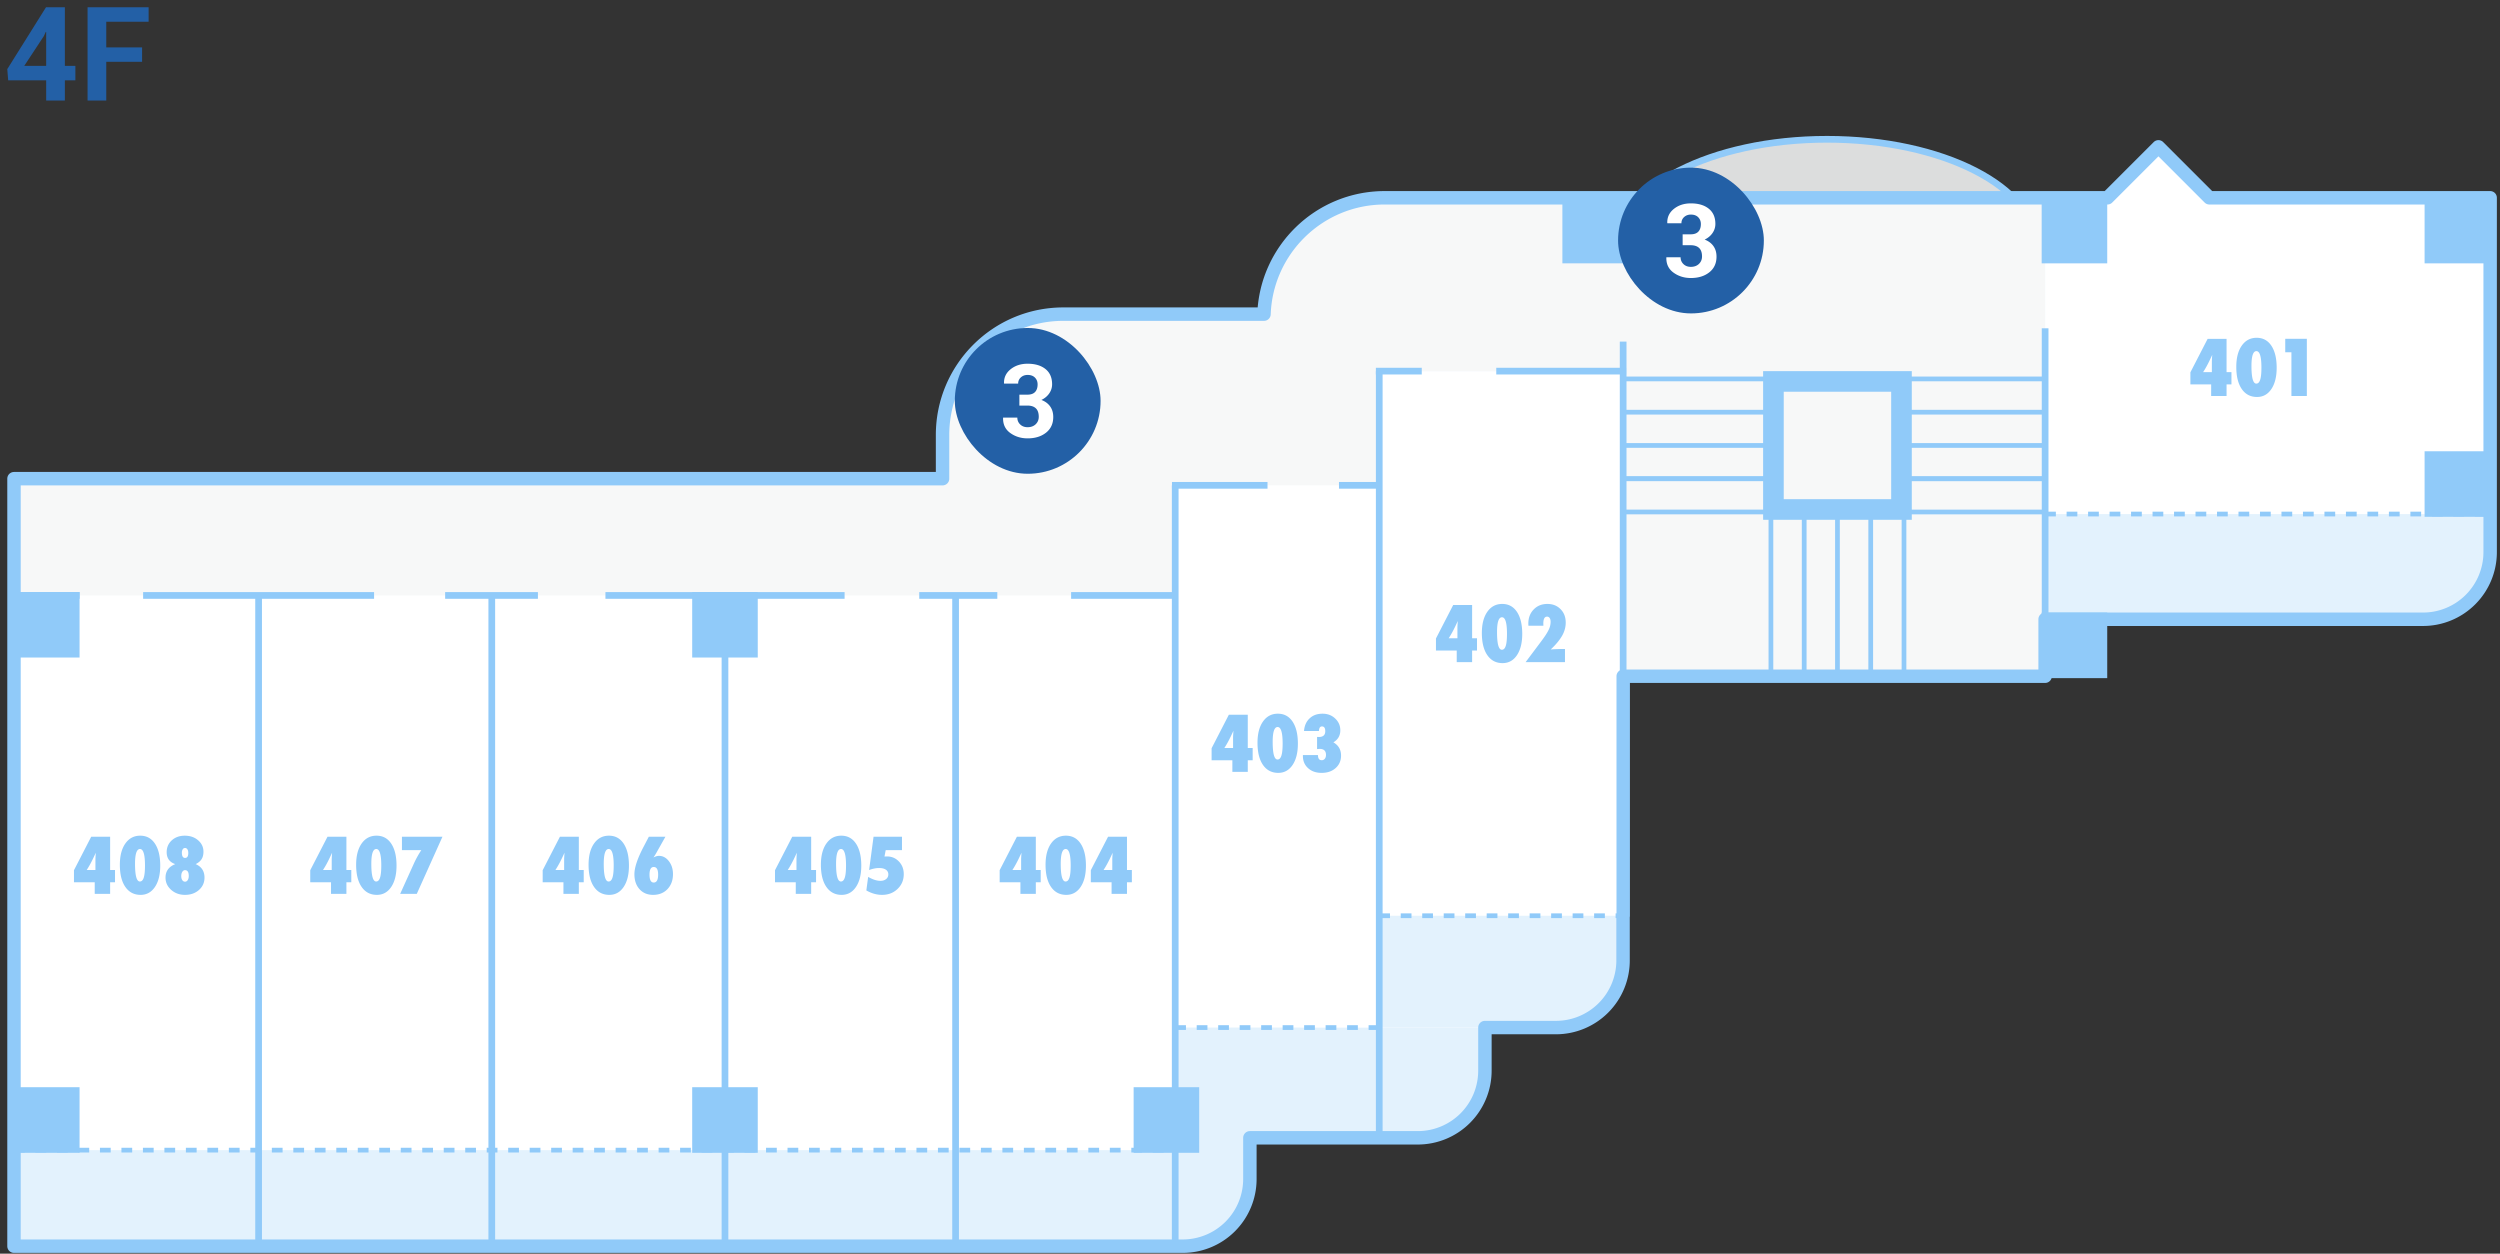 <?xml version="1.0" encoding="UTF-8"?>
<svg xmlns="http://www.w3.org/2000/svg" xmlns:xlink="http://www.w3.org/1999/xlink" width="343" height="172" viewBox="0 0 343 172">
  <rect x="0" y="0" width="343" height="172" fill="#333333" stroke="none"/>
  <defs>
    <path id="a" d="M0 153.4h341.57V.153H0z"></path>
  </defs>
  <g fill="none" fill-rule="evenodd">
    <g transform="translate(1 18.497)">
      <path fill="#DCDDDD" d="M278.348 15.278c0-8.098-12.84-14.664-28.678-14.664-15.838 0-28.677 6.566-28.677 14.664 0 8.098 12.84 14.663 28.677 14.663 15.838 0 28.678-6.565 28.678-14.663"></path>
      <path stroke="#90CAF9" stroke-width=".921" d="M278.348 15.278c0-8.098-12.84-14.664-28.678-14.664-15.838 0-28.677 6.566-28.677 14.664 0 8.098 12.84 14.663 28.677 14.663 15.838 0 28.678-6.565 28.678-14.663z"></path>
      <path fill="#E3F2FD" d="M193.518 137.611h-35.082V72.172h44.295V128.4a9.213 9.213 0 0 1-9.213 9.212"></path>
      <path fill="#E3F2FD" d="M161.271 152.479H.921V87.04h169.563v56.226a9.213 9.213 0 0 1-9.213 9.213"></path>
      <mask id="b" fill="#fff">
        <use xlink:href="#a"></use>
      </mask>
      <path fill="#FFF" d="M.922 139.301h159.686V47.178H.922zM331.436 66.466H172.404V25.223c0-9.159 7.424-16.583 16.583-16.583h151.662v48.614a9.213 9.213 0 0 1-9.213 9.212" mask="url(#b)"></path>
      <path fill="#FFF" d="M212.471 122.485H177.39V57.046h44.295v56.227a9.213 9.213 0 0 1-9.213 9.212" mask="url(#b)"></path>
      <path fill="#E3F2FD" d="M331.436 66.466H172.404V25.223c0-9.159 7.424-16.583 16.583-16.583h151.662v48.614a9.213 9.213 0 0 1-9.213 9.212" mask="url(#b)"></path>
      <path fill="#E3F2FD" d="M212.471 122.485H177.39V57.046h44.295v56.227a9.213 9.213 0 0 1-9.213 9.212" mask="url(#b)"></path>
      <path fill="#FFF" d="M188.233 107.145h33.472V32.422h-33.472zM188.233 122.485h-59.914v-81.3c0-9.158 7.425-16.583 16.583-16.583h43.33v97.883z" mask="url(#b)"></path>
      <path fill="#F7F8F8" d="M.921 63.198h159.318v-16.02H.92z" mask="url(#b)"></path>
      <path fill="#F7F8F8" d="M188.233 48.09h-59.914v-6.905c0-9.158 7.425-16.583 16.583-16.583h43.33V48.09z" mask="url(#b)"></path>
      <path fill="#F7F8F8" d="M279.59 32.422H172.404v-7.2c0-9.158 7.425-16.582 16.582-16.582h90.604v23.782z" mask="url(#b)"></path>
      <path fill="#F7F8F8" d="M221.684 74.28h57.906V8.64h-57.906z" mask="url(#b)"></path>
      <path fill="#FFF" d="M279.59 52.03h61.059V8.64h-61.06z" mask="url(#b)"></path>
      <path fill="#FFF" d="M295.137 21.345l-9.847-9.847 9.847-9.848 9.848 9.848z" mask="url(#b)"></path>
    </g>
    <path stroke="#90CAF9" stroke-width=".65" d="M259.54 56.553h21.05v-4.565h-21.05zM259.54 61.117h21.05v-4.564h-21.05zM259.54 65.682h21.05v-4.564h-21.05z"></path>
    <path stroke="#90CAF9" stroke-width=".65" d="M259.54 70.246h21.05v-4.564h-21.05zM222.696 56.553h21.05v-4.565h-21.05zM222.696 61.117h21.05v-4.564h-21.05zM222.696 65.682h21.05v-4.564h-21.05z"></path>
    <path stroke="#90CAF9" stroke-width=".65" d="M222.696 70.246h21.05v-4.564h-21.05zM256.664 93.041h4.564V70.246h-4.564zM252.099 93.041h4.564V70.246H252.1zM247.535 93.041h4.564V70.246h-4.564zM242.97 93.041h4.564V70.246h-4.564z"></path>
    <path fill="#90CAF9" d="M1.921 90.218h8.995v-8.994H1.92zM1.921 158.16h8.995v-8.995H1.92zM94.97 90.218h8.994v-8.994h-8.995zM94.97 158.16h8.994v-8.995h-8.995zM155.534 158.16h8.995v-8.995h-8.995zM214.36 36.132h8.994v-8.995h-8.995zM241.9 71.316h20.398V50.918H241.9z"></path>
    <path fill="#F7F8F8" d="M244.729 68.487h14.74v-14.74h-14.74z"></path>
    <path fill="#90CAF9" d="M280.117 93.041h8.995v-8.995h-8.995zM280.117 36.132h8.995v-8.995h-8.995zM332.654 36.132h8.995v-8.995h-8.995zM332.654 70.907h8.995v-8.994h-8.995z"></path>
    <path stroke="#90CAF9" stroke-width=".921" d="M188.77 50.918h6.295M160.794 66.587h13.109M146.957 81.695h14.282M126.12 81.695h10.712M61.074 81.695h12.729M19.636 81.695h31.688M1.921 81.695h8.995M83.066 81.695h32.812M183.708 66.587h5.525"></path>
    <path stroke="#90CAF9" stroke-dasharray="1.474" stroke-width=".65" d="M189.233 125.641h33.463M161.239 140.982h27.993"></path>
    <g stroke="#90CAF9" stroke-dasharray="1.474" stroke-width=".65">
      <path d="M1.921 157.798h159.686M280.59 70.526h61.059"></path>
    </g>
    <path stroke="#90CAF9" stroke-width=".921" d="M189.233 50.918v105.19"></path>
    <g stroke="#90CAF9" stroke-width=".921">
      <path d="M161.239 66.587v104.389M131.107 81.695v89.28M99.467 81.695v89.28M67.472 81.695v89.28M35.48 81.695v89.28"></path>
    </g>
    <path stroke="#90CAF9" stroke-width=".921" d="M222.696 46.867v74.36M280.59 45.041v47.736M205.287 50.918h17.875"></path>
    <path stroke="#90CAF9" stroke-linecap="round" stroke-linejoin="round" stroke-width="1.843" d="M303.128 27.137l-6.99-6.991-6.992 6.99h-99.159c-8.95 0-16.24 7.093-16.567 15.963H145.9c-9.157 0-16.582 7.424-16.582 16.583v5.993H1.921V170.975h160.35a9.213 9.213 0 0 0 9.213-9.212v-5.655h23.034a9.213 9.213 0 0 0 9.213-9.213v-5.913h9.74a9.213 9.213 0 0 0 9.213-9.213v-6.128h.02V92.777h57.886v-7.814h51.846a9.213 9.213 0 0 0 9.213-9.213V27.136h-38.521z"></path>
    <g fill="#90CAF9">
      <path d="M199.959 87.568V86.1c0-.067.004-.175.013-.325.008-.148.02-.34.038-.574l-.315.671c-.156.328-.312.634-.467.917-.156.282-.312.542-.468.78h1.199zm2.016 3.275h-2.112v-1.589h-2.85V87.6l2.367-4.596h2.595v4.565h.67v1.686h-.67v1.59zM206.758 86.959c0-1.514-.228-2.27-.685-2.27-.454 0-.68.677-.68 2.031 0 1.619.22 2.427.665 2.427.24 0 .416-.177.53-.53.114-.354.17-.907.17-1.658m2.093.015c0 1.226-.244 2.2-.731 2.925-.488.721-1.143 1.081-1.966 1.081-.89 0-1.587-.363-2.092-1.091-.5-.724-.752-1.737-.752-3.037 0-1.23.251-2.2.752-2.915.505-.717 1.185-1.077 2.041-1.077.863 0 1.537.364 2.022 1.092.484.728.726 1.735.726 3.022M214.715 90.843h-5.399l2.143-2.858c.244-.325.45-.616.615-.871.165-.256.297-.482.39-.678.187-.37.28-.748.28-1.138 0-.213-.044-.383-.132-.508a.42.42 0 0 0-.36-.188c-.339 0-.508.319-.508.955 0 .034 0 .075.003.122l.007.168h-2.057l-.01-.285c0-.788.244-1.435.732-1.94.49-.508 1.118-.761 1.883-.761.739 0 1.341.24 1.808.72.47.471.706 1.086.706 1.844 0 .61-.16 1.202-.482 1.777-.163.288-.373.59-.633.907-.258.316-.572.65-.942.998.318-.024.64-.04.963-.051.323-.01.654-.015.993-.015v1.802zM169.178 102.626v-1.467c0-.068.005-.176.013-.325.008-.15.021-.34.038-.574l-.315.67c-.156.329-.312.634-.467.917-.155.283-.311.543-.467.78h1.198zm2.017 3.276h-2.113v-1.59h-2.849v-1.655l2.366-4.596h2.596v4.565h.67v1.686h-.67v1.59zM175.978 102.017c0-1.513-.229-2.27-.686-2.27-.453 0-.68.677-.68 2.031 0 1.619.221 2.427.665 2.427.24 0 .417-.176.53-.53.114-.354.171-.907.171-1.658m2.092.015c0 1.226-.243 2.2-.73 2.925-.488.721-1.144 1.081-1.967 1.081-.89 0-1.587-.363-2.091-1.09-.501-.725-.752-1.738-.752-3.038 0-1.229.25-2.2.752-2.914.504-.718 1.185-1.077 2.04-1.077.864 0 1.537.364 2.022 1.092.485.728.726 1.735.726 3.02M178.758 103.596h2.067c0 .47.172.706.518.706a.517.517 0 0 0 .42-.2c.11-.134.163-.31.163-.526 0-.552-.287-.828-.863-.828-.04 0-.091.003-.152.008l-.209.017v-1.67a14.336 14.336 0 0 0 .255.01c.578 0 .868-.266.868-.797 0-.433-.15-.65-.452-.65-.237 0-.373.175-.407.523l-.01.107h-2.046c.058-.732.313-1.309.767-1.732.45-.43 1.041-.645 1.772-.645.698 0 1.276.22 1.736.66.471.437.706.977.706 1.62 0 .721-.316 1.271-.95 1.65.702.404 1.052 1.01 1.052 1.818 0 .7-.249 1.271-.746 1.712-.491.44-1.13.66-1.915.66-.769 0-1.388-.215-1.858-.645-.478-.43-.716-.99-.716-1.68v-.118zM140.099 119.364v-1.468c0-.068.004-.175.013-.325.007-.149.02-.34.037-.574l-.314.67c-.156.33-.312.635-.468.917-.155.283-.311.543-.467.78h1.198zm2.016 3.275h-2.113v-1.59h-2.849v-1.655l2.366-4.595h2.596v4.565h.67v1.686h-.67v1.59zM146.898 118.754c0-1.513-.229-2.27-.686-2.27-.453 0-.68.678-.68 2.032 0 1.618.221 2.427.665 2.427.24 0 .417-.177.53-.53.115-.354.171-.907.171-1.659m2.092.015c0 1.226-.243 2.201-.73 2.925-.488.722-1.144 1.082-1.966 1.082-.89 0-1.588-.363-2.092-1.091-.501-.724-.752-1.737-.752-3.037 0-1.23.25-2.2.752-2.915.504-.717 1.185-1.077 2.04-1.077.864 0 1.537.364 2.022 1.092.485.728.726 1.735.726 3.021M152.606 119.364v-1.468c0-.068.004-.175.013-.325.008-.149.02-.34.038-.574l-.315.67c-.156.33-.312.635-.467.917-.156.283-.312.543-.468.78h1.199zm2.016 3.275h-2.112v-1.59h-2.85v-1.655l2.367-4.595h2.595v4.565h.67v1.686h-.67v1.59zM109.276 119.364v-1.468c0-.068.004-.175.013-.325.007-.149.02-.34.037-.574l-.314.67c-.156.33-.312.635-.468.917-.155.283-.311.543-.467.78h1.199zm2.016 3.275h-2.113v-1.59h-2.849v-1.655l2.366-4.595h2.596v4.565h.67v1.686h-.67v1.59zM116.075 118.754c0-1.513-.229-2.27-.686-2.27-.453 0-.68.678-.68 2.032 0 1.618.222 2.427.665 2.427.241 0 .417-.177.53-.53.115-.354.171-.907.171-1.659m2.093.015c0 1.226-.244 2.201-.732 2.925-.487.722-1.142 1.082-1.965 1.082-.89 0-1.588-.363-2.092-1.091-.501-.724-.752-1.737-.752-3.037 0-1.23.25-2.2.752-2.915.504-.717 1.185-1.077 2.041-1.077.863 0 1.537.364 2.021 1.092.485.728.727 1.735.727 3.021M118.862 122.167l.249-1.858c.626.362 1.186.543 1.68.543.322 0 .582-.081.783-.244a.776.776 0 0 0 .304-.635.745.745 0 0 0-.33-.647c-.22-.154-.53-.232-.93-.232-.436 0-.895.092-1.375.275l.609-4.57h3.9v1.843h-2.234l-.168.879c.146-.01.264-.016.356-.016.642 0 1.186.234 1.63.7.44.462.66 1.037.66 1.727 0 .813-.285 1.49-.853 2.032-.562.542-1.272.812-2.128.812-.731 0-1.45-.203-2.153-.61M77.4 119.364v-1.468c0-.068.005-.175.013-.325.008-.149.021-.34.038-.574l-.315.67c-.156.33-.312.635-.467.917-.155.283-.311.543-.467.78H77.4zm2.016 3.275h-2.112v-1.59h-2.849v-1.655l2.366-4.595h2.595v4.565h.67v1.686h-.67v1.59zM84.2 118.754c0-1.513-.229-2.27-.686-2.27-.454 0-.68.678-.68 2.032 0 1.618.221 2.427.665 2.427.24 0 .417-.177.53-.53.114-.354.17-.907.17-1.659m2.093.015c0 1.226-.244 2.201-.731 2.925-.488.722-1.143 1.082-1.966 1.082-.89 0-1.587-.363-2.091-1.091-.502-.724-.752-1.737-.752-3.037 0-1.23.25-2.2.752-2.915.504-.717 1.185-1.077 2.04-1.077.864 0 1.537.364 2.022 1.092.484.728.726 1.735.726 3.021M90.296 119.988c0-.69-.201-1.036-.604-1.036-.386 0-.579.35-.579 1.047 0 .724.193 1.086.579 1.086.403 0 .604-.365.604-1.097zm1-5.19l-1.254 2.23a7.587 7.587 0 0 1-.167.282c-.064.103-.137.216-.219.337.281-.149.53-.223.747-.223.538 0 .993.244 1.366.731.376.485.564 1.077.564 1.778 0 .836-.253 1.521-.757 2.056-.505.525-1.161.787-1.97.787-.77 0-1.389-.258-1.86-.776-.47-.522-.705-1.208-.705-2.057 0-.91.422-2.168 1.264-3.773l.716-1.371h2.275zM45.512 119.364v-1.468c0-.068.005-.175.013-.325.008-.149.02-.34.038-.574l-.315.67c-.156.33-.312.635-.467.917-.156.283-.312.543-.468.78h1.2zm2.016 3.275h-2.112v-1.59h-2.85v-1.655l2.367-4.595h2.595v4.565h.67v1.686h-.67v1.59zM52.312 118.754c0-1.513-.23-2.27-.686-2.27-.454 0-.68.678-.68 2.032 0 1.618.221 2.427.665 2.427.24 0 .417-.177.53-.53.114-.354.17-.907.17-1.659m2.093.015c0 1.226-.244 2.201-.731 2.925-.488.722-1.143 1.082-1.966 1.082-.89 0-1.587-.363-2.091-1.091-.502-.724-.753-1.737-.753-3.037 0-1.23.251-2.2.753-2.915.504-.717 1.184-1.077 2.04-1.077.864 0 1.537.364 2.022 1.092.484.728.726 1.735.726 3.021M57.182 122.64h-2.28l1.889-4.175a13.463 13.463 0 0 1 1.01-1.823h-2.655v-1.844h5.56l-3.524 7.841zM13.093 119.364v-1.468c0-.068.005-.175.013-.325.008-.149.021-.34.038-.574l-.315.67c-.156.33-.312.635-.467.917-.155.283-.311.543-.467.78h1.198zm2.017 3.275h-2.113v-1.59h-2.849v-1.655l2.366-4.595h2.596v4.565h.67v1.686h-.67v1.59zM19.893 118.754c0-1.513-.229-2.27-.686-2.27-.453 0-.68.678-.68 2.032 0 1.618.221 2.427.665 2.427.24 0 .417-.177.53-.53.114-.354.171-.907.171-1.659m2.092.015c0 1.226-.243 2.201-.73 2.925-.488.722-1.144 1.082-1.967 1.082-.89 0-1.587-.363-2.091-1.091-.501-.724-.752-1.737-.752-3.037 0-1.23.25-2.2.752-2.915.504-.717 1.185-1.077 2.04-1.077.864 0 1.537.364 2.022 1.092.485.728.726 1.735.726 3.021M25.833 117.028c0-.206-.04-.373-.121-.498a.373.373 0 0 0-.64-.01.847.847 0 0 0-.118.472c0 .478.148.716.442.716.291 0 .437-.226.437-.68m.066 3.148c0-.528-.173-.792-.518-.792a.37.37 0 0 0-.206.061.55.55 0 0 0-.162.168.87.87 0 0 0-.107.256c-.025.1-.038.21-.038.328 0 .233.049.42.145.56a.44.44 0 0 0 .378.211.383.383 0 0 0 .206-.058.51.51 0 0 0 .16-.162.9.9 0 0 0 .104-.25c.025-.096.038-.203.038-.322m.945-1.62c.81.353 1.213.969 1.213 1.849 0 .684-.254 1.25-.761 1.7-.508.448-1.146.671-1.915.671-.745 0-1.376-.228-1.894-.685-.518-.46-.777-1.02-.777-1.681 0-.88.445-1.498 1.336-1.853-.786-.268-1.178-.815-1.178-1.64 0-.654.233-1.194.7-1.62.47-.427 1.065-.64 1.783-.64.738 0 1.347.21 1.828.629.49.42.736.943.736 1.569 0 .406-.084.745-.253 1.016-.17.271-.442.5-.818.686M303.467 51.053v-1.468c0-.067.005-.175.013-.325.008-.148.021-.34.038-.574l-.314.671c-.156.328-.312.634-.468.917-.155.282-.311.542-.467.779h1.198zm2.017 3.275h-2.113V52.74h-2.849v-1.656l2.366-4.595h2.596v4.565h.67v1.686h-.67v1.59zM310.267 50.444c0-1.514-.229-2.27-.686-2.27-.453 0-.68.677-.68 2.031 0 1.618.221 2.427.665 2.427.24 0 .417-.176.53-.53.115-.354.171-.907.171-1.658m2.092.014c0 1.226-.243 2.201-.73 2.925-.488.722-1.143 1.082-1.966 1.082-.89 0-1.588-.363-2.092-1.091-.501-.724-.752-1.737-.752-3.037 0-1.23.25-2.2.752-2.915.504-.717 1.185-1.077 2.04-1.077.864 0 1.538.365 2.022 1.092.485.728.726 1.736.726 3.021M316.5 54.328h-2.117v-5.997h-.848v-1.844h2.965z"></path>
    </g>
    <g transform="translate(131 45)">
      <rect width="20" height="20" fill="#2360A6" rx="10"></rect>
      <path fill="#FFF" d="M9.958 9.148c.474 0 .826-.123 1.056-.369.23-.246.345-.592.345-1.039 0-.373-.12-.683-.362-.93-.241-.246-.579-.369-1.012-.369-.364 0-.67.112-.92.335a1.098 1.098 0 0 0-.372.855H6.766l-.014-.041c-.027-.78.273-1.422.902-1.928.63-.506 1.406-.759 2.331-.759 1.03 0 1.848.243 2.454.728.607.486.91 1.182.91 2.089 0 .455-.131.874-.393 1.254s-.621.68-1.077.899c.52.196.92.493 1.203.892.283.399.424.88.424 1.446 0 .911-.33 1.628-.988 2.15-.658.522-1.503.783-2.533.783-.907 0-1.7-.247-2.379-.739s-1.007-1.182-.984-2.071l.014-.041h1.941c0 .374.131.687.393.94.262.253.6.38 1.015.38.456 0 .825-.135 1.108-.404.282-.269.424-.608.424-1.019 0-.524-.133-.912-.397-1.165s-.652-.38-1.162-.38h-1.1V9.149h1.1z"></path>
    </g>
    <g transform="translate(222 23)">
      <rect width="20" height="20" fill="#2360A6" rx="10"></rect>
      <path fill="#FFF" d="M9.958 9.148c.474 0 .826-.123 1.056-.369.23-.246.345-.592.345-1.039 0-.373-.12-.683-.362-.93-.241-.246-.579-.369-1.012-.369-.364 0-.67.112-.92.335a1.098 1.098 0 0 0-.372.855H6.766l-.014-.041c-.027-.78.273-1.422.902-1.928.63-.506 1.406-.759 2.331-.759 1.03 0 1.848.243 2.454.728.607.486.91 1.182.91 2.089 0 .455-.131.874-.393 1.254s-.621.68-1.077.899c.52.196.92.493 1.203.892.283.399.424.88.424 1.446 0 .911-.33 1.628-.988 2.15-.658.522-1.503.783-2.533.783-.907 0-1.7-.247-2.379-.739s-1.007-1.182-.984-2.071l.014-.041h1.941c0 .374.131.687.393.94.262.253.6.38 1.015.38.456 0 .825-.135 1.108-.404.282-.269.424-.608.424-1.019 0-.524-.133-.912-.397-1.165s-.652-.38-1.162-.38h-1.1V9.149h1.1z"></path>
    </g>
    <path fill="#2360A6" d="M8.901 9.033h1.442v1.987H8.9v2.777H6.335V11.02H1.123L1 9.48 6.309 1H8.9v8.033zm-5.572 0h3.006v-4.65l-.053-.008-.263.571-2.69 4.087zm16.163-.554H14.58v5.318h-2.566V1h8.376v1.978h-5.81v3.524h4.913v1.977z"></path>
  </g>
</svg>
